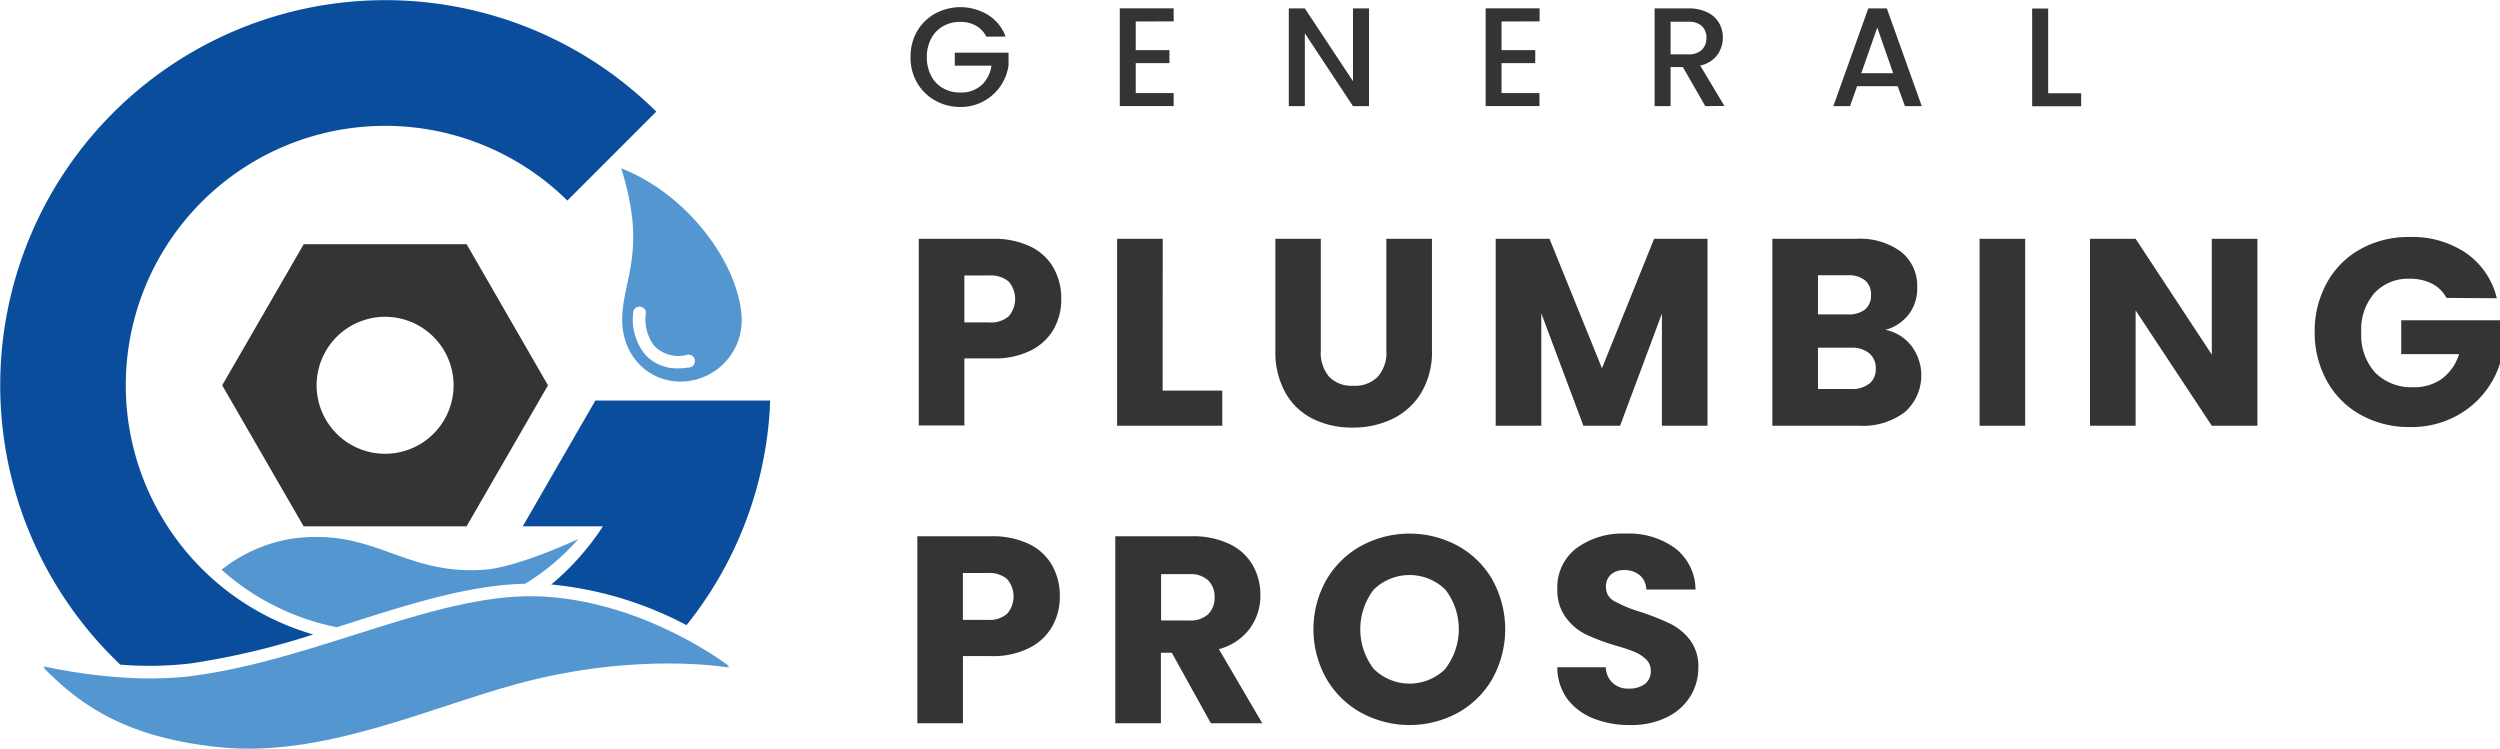 <svg xmlns="http://www.w3.org/2000/svg" viewBox="0 0 383.67 114.9"><defs><style>.cls-1{fill:#343434;}.cls-2{fill:#5496d0;}.cls-3{fill:#0b4d9d;}</style></defs><g id="Layer_2" data-name="Layer 2"><g id="Layer_1-2" data-name="Layer 1"><path class="cls-1" d="M151.38,5.63a4,4,0,0,0-1.62-1.7,4.88,4.88,0,0,0-2.39-.57,5.17,5.17,0,0,0-2.65.67,4.63,4.63,0,0,0-1.82,1.9,5.9,5.9,0,0,0-.66,2.84,6,6,0,0,0,.66,2.86,4.57,4.57,0,0,0,1.82,1.9,5.17,5.17,0,0,0,2.65.67,4.67,4.67,0,0,0,3.25-1.12,4.91,4.91,0,0,0,1.53-3h-5.62v-2h8.25V10a7.4,7.4,0,0,1-7.41,6.42,7.77,7.77,0,0,1-3.86-1,7.26,7.26,0,0,1-2.77-2.73,7.64,7.64,0,0,1-1-3.94,7.66,7.66,0,0,1,1-3.94,7.29,7.29,0,0,1,2.78-2.73,8.15,8.15,0,0,1,8.1.2,6.63,6.63,0,0,1,2.71,3.33Z"/><path class="cls-1" d="M174.3,3.3V7.69h5.17v2H174.3v4.59h5.82v2h-8.27v-15h8.27v2Z"/><path class="cls-1" d="M210.1,16.29h-2.46L200.25,5.11V16.29h-2.46v-15h2.46l7.39,11.17V1.29h2.46Z"/><path class="cls-1" d="M230.44,3.3V7.69h5.17v2h-5.17v4.59h5.82v2H228v-15h8.28v2Z"/><path class="cls-1" d="M261.71,16.29l-3.45-6h-1.88v6h-2.45v-15h5.17a6.47,6.47,0,0,1,2.92.6,4.21,4.21,0,0,1,1.79,1.61,4.47,4.47,0,0,1,.59,2.27,4.48,4.48,0,0,1-.85,2.66,4.33,4.33,0,0,1-2.62,1.63l3.71,6.2Zm-5.33-7.95h2.72a2.85,2.85,0,0,0,2.08-.69,2.51,2.51,0,0,0,.7-1.85A2.39,2.39,0,0,0,261.19,4a2.93,2.93,0,0,0-2.09-.66h-2.72Z"/><path class="cls-1" d="M291.23,13.23H285l-1.08,3.06h-2.56l5.36-15h2.85l5.36,15h-2.58Zm-.69-2-2.44-7-2.45,7Z"/><path class="cls-1" d="M314.33,14.31h5.06v2h-7.52v-15h2.46Z"/><path class="cls-1" d="M161.75,50.44a8.39,8.39,0,0,1-3.51,3.33A12.43,12.43,0,0,1,152.35,55H148v10.3h-7V36.65h11.32a12.91,12.91,0,0,1,5.81,1.18,8.13,8.13,0,0,1,3.55,3.27,9.5,9.5,0,0,1,1.19,4.78A9.2,9.2,0,0,1,161.75,50.44Zm-6.94-1.9a4.1,4.1,0,0,0,0-5.32,4.22,4.22,0,0,0-3-.94H148v7.2h3.8A4.17,4.17,0,0,0,154.81,48.54Z"/><path class="cls-1" d="M178.43,59.94h9.15v5.4H171.44V36.65h7Z"/><path class="cls-1" d="M202.7,36.65V53.81a5.67,5.67,0,0,0,1.27,4,4.78,4.78,0,0,0,3.72,1.39,4.89,4.89,0,0,0,3.76-1.39,5.55,5.55,0,0,0,1.31-4V36.65h7V53.77a12.18,12.18,0,0,1-1.64,6.5,10.45,10.45,0,0,1-4.39,4,13.81,13.81,0,0,1-6.15,1.35,13.41,13.41,0,0,1-6.07-1.33,9.83,9.83,0,0,1-4.23-4,12.77,12.77,0,0,1-1.55-6.52V36.65Z"/><path class="cls-1" d="M262.05,36.65V65.34h-7V48.13l-6.42,17.21H243l-6.46-17.25V65.34h-7V36.65h8.26l8.05,19.86,8-19.86Z"/><path class="cls-1" d="M293.35,53.09a7.53,7.53,0,0,1-1,10.14,10.63,10.63,0,0,1-7,2.11H272V36.65h12.91a10.57,10.57,0,0,1,6.85,2,6.64,6.64,0,0,1,2.47,5.43,6.53,6.53,0,0,1-1.33,4.21,6.77,6.77,0,0,1-3.54,2.33A6.71,6.71,0,0,1,293.35,53.09ZM279,48.25h4.58a4.07,4.07,0,0,0,2.64-.75,2.74,2.74,0,0,0,.92-2.23,2.8,2.8,0,0,0-.92-2.25,4,4,0,0,0-2.64-.78H279Zm7.87,10.65a2.83,2.83,0,0,0,1-2.31,2.94,2.94,0,0,0-1-2.37,4.13,4.13,0,0,0-2.76-.86H279V59.7h5.15A4.14,4.14,0,0,0,286.83,58.9Z"/><path class="cls-1" d="M310.8,36.65V65.34h-7V36.65Z"/><path class="cls-1" d="M346.44,65.34h-7l-11.69-17.7v17.7h-7V36.65h7l11.69,17.77V36.65h7Z"/><path class="cls-1" d="M375.46,45.72a5.24,5.24,0,0,0-2.23-2.19,7.36,7.36,0,0,0-3.41-.75A7,7,0,0,0,364.38,45a8.48,8.48,0,0,0-2,6,8.55,8.55,0,0,0,2.14,6.19,7.8,7.8,0,0,0,5.91,2.23,7.13,7.13,0,0,0,4.35-1.31,7.39,7.39,0,0,0,2.6-3.76h-8.87V49.15h15.2v6.5a13.9,13.9,0,0,1-7.36,8.5,14.51,14.51,0,0,1-6.45,1.39,15.26,15.26,0,0,1-7.58-1.86,13.17,13.17,0,0,1-5.19-5.17A15.18,15.18,0,0,1,355.23,51a15.29,15.29,0,0,1,1.86-7.58,13.17,13.17,0,0,1,5.17-5.19,15.13,15.13,0,0,1,7.56-1.86,14.7,14.7,0,0,1,8.68,2.49,11.75,11.75,0,0,1,4.68,6.91Z"/><path class="cls-1" d="M161.51,96.09A8.33,8.33,0,0,1,158,99.42a12.31,12.31,0,0,1-5.89,1.27h-4.33V111h-7V82.3h11.32a12.91,12.91,0,0,1,5.81,1.18,8.13,8.13,0,0,1,3.55,3.27,9.5,9.5,0,0,1,1.19,4.78A9.2,9.2,0,0,1,161.51,96.09Zm-6.94-1.9a4.09,4.09,0,0,0,0-5.31,4.17,4.17,0,0,0-3-.94h-3.8v7.19h3.8A4.17,4.17,0,0,0,154.57,94.19Z"/><path class="cls-1" d="M185.83,111l-6-10.83h-1.67V111h-7V82.3h11.73a12.9,12.9,0,0,1,5.78,1.18,8.12,8.12,0,0,1,3.58,3.25,9.08,9.08,0,0,1,1.18,4.6,8.51,8.51,0,0,1-1.61,5.11,8.64,8.64,0,0,1-4.76,3.18L193.72,111Zm-7.64-15.78h4.33a4,4,0,0,0,2.88-.94,3.55,3.55,0,0,0,1-2.66,3.43,3.43,0,0,0-1-2.57,4,4,0,0,0-2.88-.94h-4.33Z"/><path class="cls-1" d="M208.9,109.39a14,14,0,0,1-5.35-5.25,15.46,15.46,0,0,1,0-15.14,14,14,0,0,1,5.35-5.23,15.58,15.58,0,0,1,14.84,0A13.75,13.75,0,0,1,229.05,89a15.67,15.67,0,0,1,0,15.14,13.94,13.94,0,0,1-5.31,5.25,15.54,15.54,0,0,1-14.82,0Zm12.92-6.78a9.94,9.94,0,0,0,0-12.12,7.87,7.87,0,0,0-11,0,10,10,0,0,0,0,12.16,7.82,7.82,0,0,0,11,0Z"/><path class="cls-1" d="M244.52,110.25a9.27,9.27,0,0,1-4-3A8.3,8.3,0,0,1,239,102.4h7.44a3.3,3.3,0,0,0,3.55,3.27,3.89,3.89,0,0,0,2.46-.71,2.42,2.42,0,0,0,.89-2,2.33,2.33,0,0,0-.71-1.76,5.84,5.84,0,0,0-1.76-1.15,27.5,27.5,0,0,0-3-1,32.46,32.46,0,0,1-4.54-1.71,8.41,8.41,0,0,1-3-2.54A7,7,0,0,1,239,90.43a7.52,7.52,0,0,1,2.9-6.27,11.9,11.9,0,0,1,7.56-2.27,12,12,0,0,1,7.65,2.27,8.09,8.09,0,0,1,3.1,6.31h-7.56a2.93,2.93,0,0,0-1-2.19,3.61,3.61,0,0,0-2.41-.79,3,3,0,0,0-2,.67,2.43,2.43,0,0,0-.78,1.94,2.4,2.4,0,0,0,1.31,2.17,20.67,20.67,0,0,0,4.08,1.67,38.44,38.44,0,0,1,4.52,1.8,8.6,8.6,0,0,1,3,2.49,6.68,6.68,0,0,1,1.27,4.21,8.29,8.29,0,0,1-1.25,4.46,8.74,8.74,0,0,1-3.61,3.19,12.39,12.39,0,0,1-5.6,1.18A14.77,14.77,0,0,1,244.52,110.25Z"/><path class="cls-1" d="M71.61,37.48h-25L34.1,59.13,46.6,80.78h25l12.5-21.65ZM59.11,69.64a10.51,10.51,0,1,1,10.5-10.51A10.51,10.51,0,0,1,59.11,69.64Z"/><path class="cls-2" d="M6.66,102.46s12.19,2.9,22.9,1.49c19.39-2.56,38.13-13.14,54-12.18s28.36,10.69,28.36,10.69S98,99.94,79.54,104.91c-13.84,3.73-29.95,11.37-45.81,9.77S11.31,107.07,6.66,102.46Z"/><path class="cls-3" d="M18.46,102a54.89,54.89,0,0,0,10.85-.19,117.22,117.22,0,0,0,18.76-4.44,39.81,39.81,0,1,1,39-66.59l13.65-13.65A59.1,59.1,0,1,0,18.46,102Z"/><path class="cls-3" d="M80.22,80.78H92.53A40.4,40.4,0,0,1,84.6,89.7a55.78,55.78,0,0,1,20.76,6.24,58.62,58.62,0,0,0,12.79-33.27c0-.4,0-.8.06-1.2H91.37Z"/><path class="cls-2" d="M6.66,102.25s12.19,2.9,22.9,1.48c19.39-2.56,38.13-13.13,54-12.17s28.36,10.69,28.36,10.69S98,99.73,79.54,104.69c-13.84,3.73-29.95,11.37-45.81,9.77S11.31,106.85,6.66,102.25Z"/><path class="cls-2" d="M113.8,48.33c-.61-7.77-7.92-18.32-18.47-22.51,4,12.68.28,16.9.16,23s4.47,10.12,9.66,9.71A9.43,9.43,0,0,0,113.8,48.33Zm-8.22,8.08a8.58,8.58,0,0,1-1.43.12A6.61,6.61,0,0,1,99,54.4a8.54,8.54,0,0,1-1.78-6.71,1,1,0,0,1,1.92.22,6.72,6.72,0,0,0,1.31,5.22,5.21,5.21,0,0,0,4.78,1.38,1,1,0,1,1,.31,1.9Z"/><path class="cls-2" d="M53.79,95.59c9.42-3,18.37-5.82,26.79-6a34.92,34.92,0,0,0,8.18-6.87s-9.3,4.37-14.5,4.72c-12.54.85-16.94-6.65-29.78-4.72A23.43,23.43,0,0,0,34,87.44a37.77,37.77,0,0,0,17.68,8.82Z"/></g></g></svg>